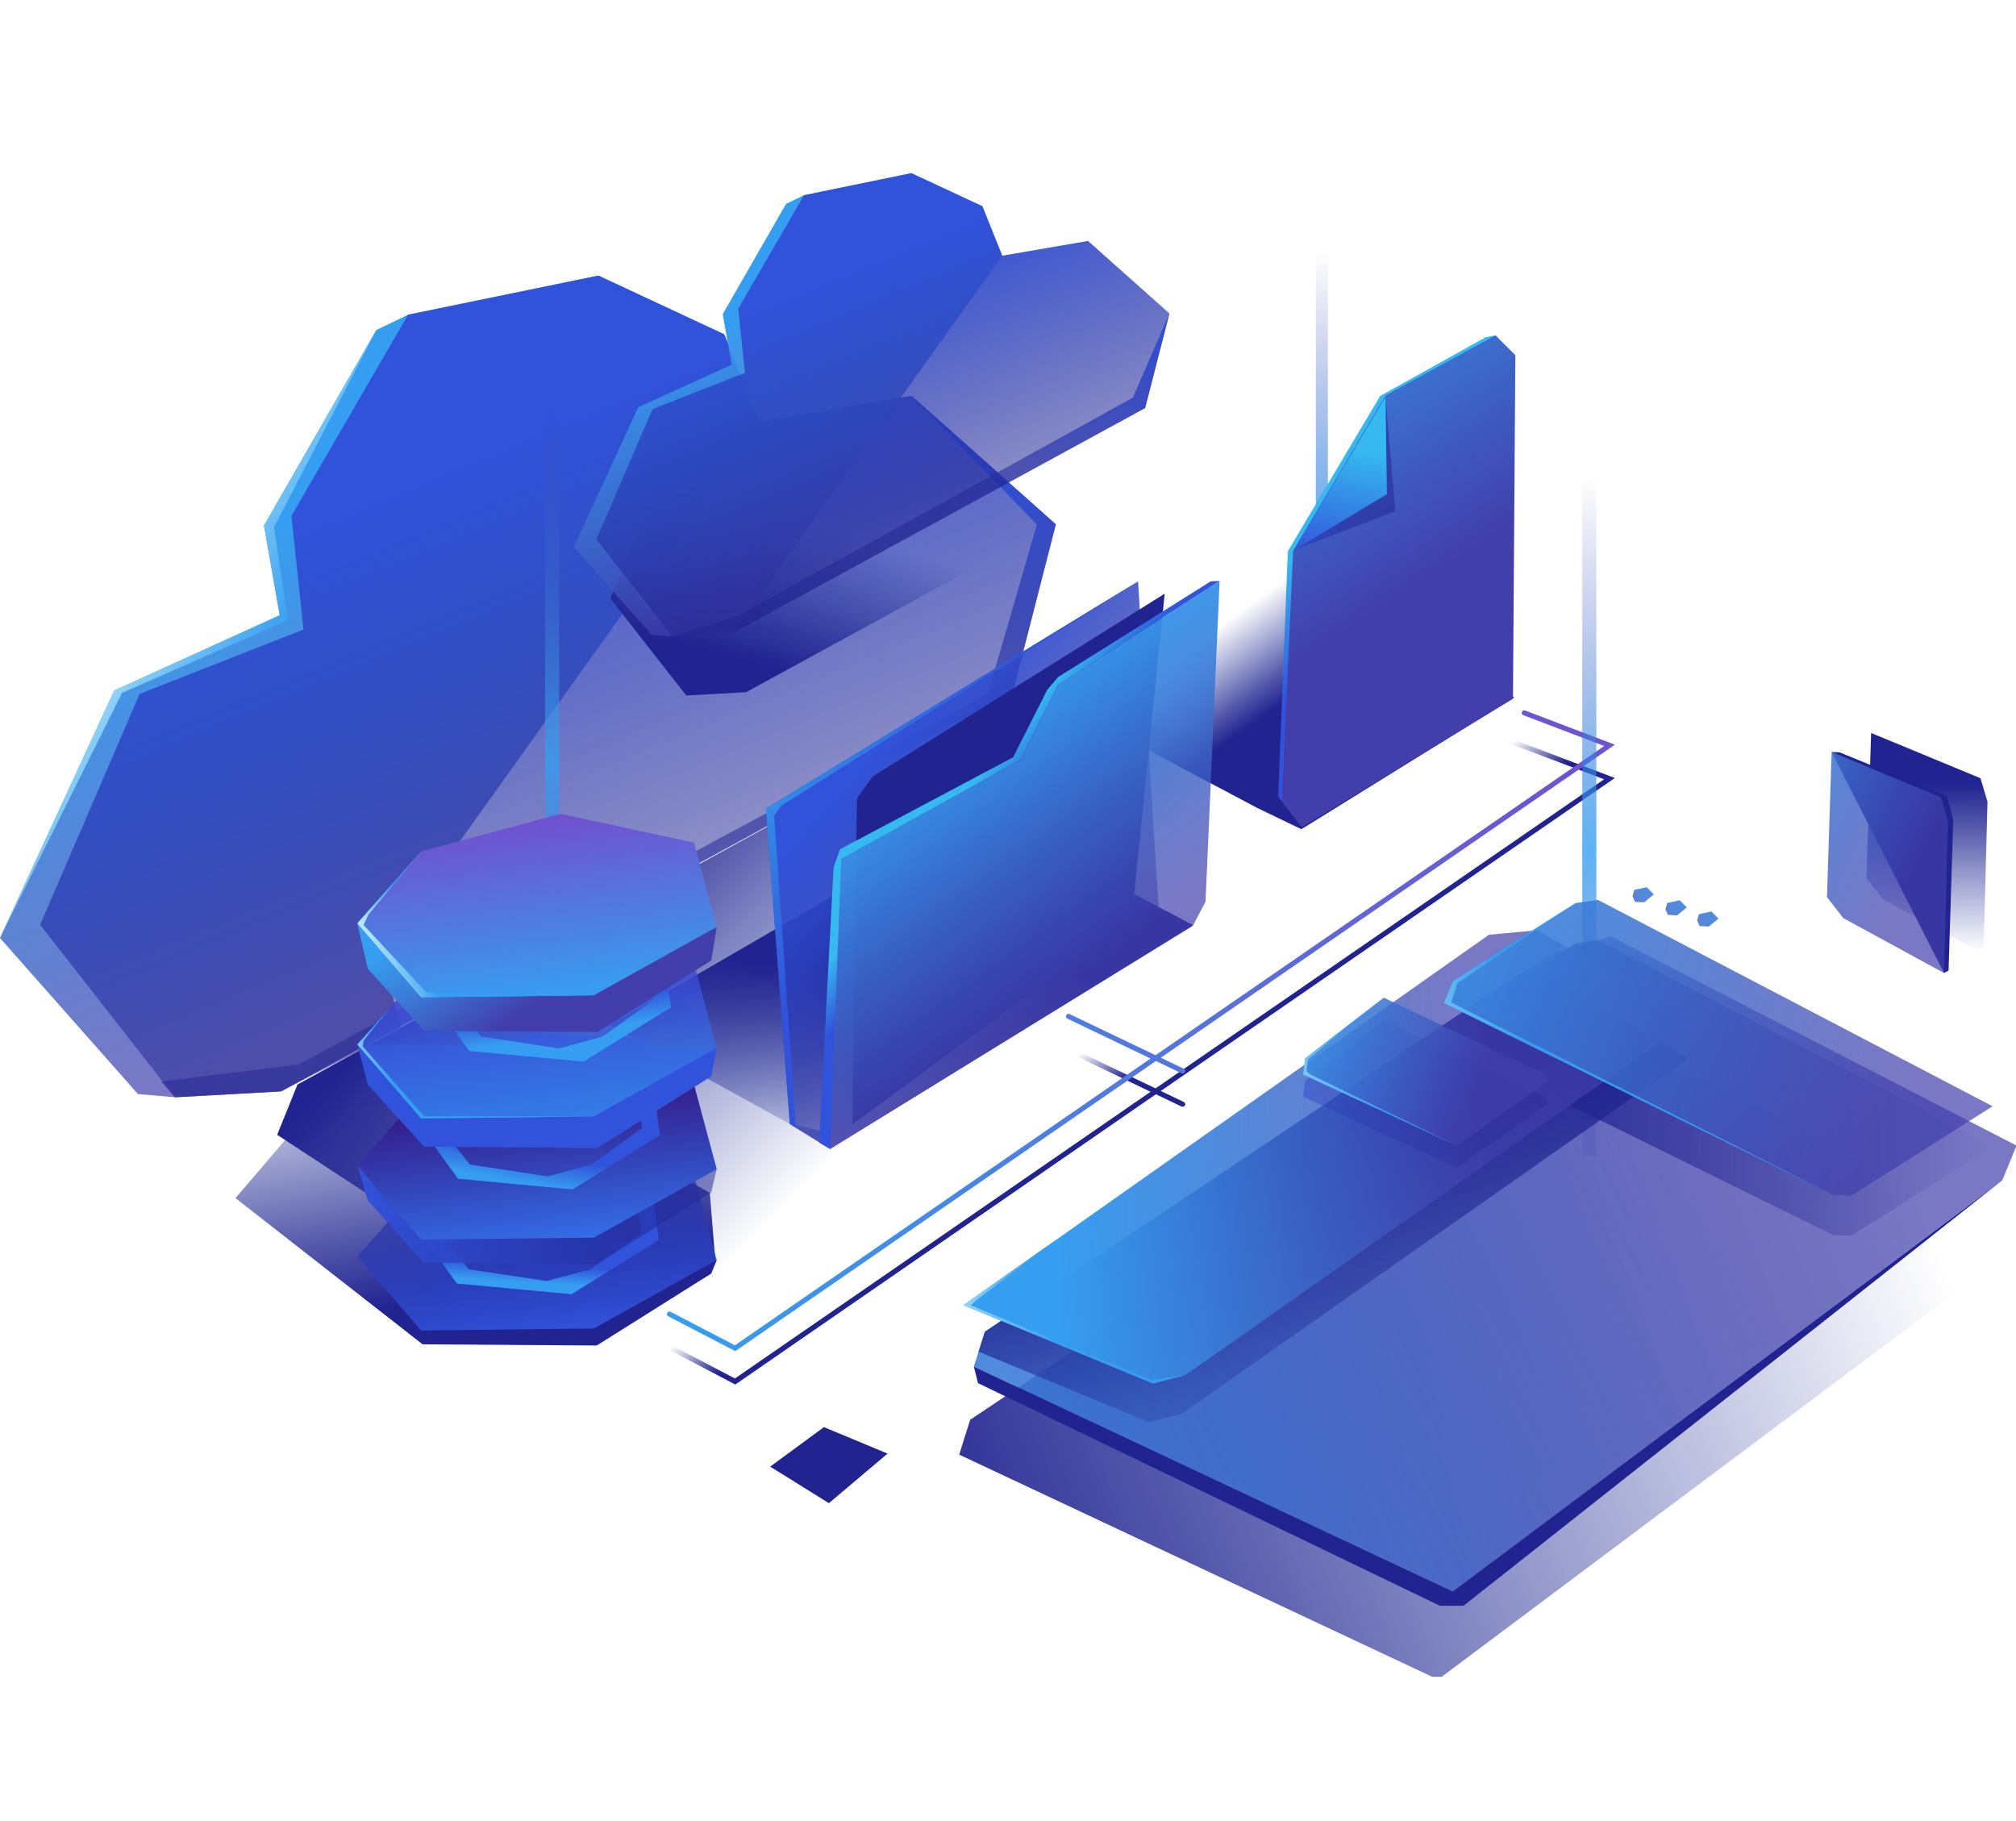 <svg xmlns="http://www.w3.org/2000/svg" xmlns:xlink="http://www.w3.org/1999/xlink" width="310" height="280" fill="none"><g clip-path="url(#AB)"><path d="M64.983 206.7l-28.768-22.481 12.895-15.092 15.874-10.558 44.164 24.835.84 10.418-18.326 13.059-26.678-.181z" fill="url(#A)"/><path d="M45.746 166.748l-3.127 7.735 49.266 32.323 129.219-84.519-65.354-15.89-110.004 60.351z" fill="url(#B)"/><path d="M121.451 172.829l-27.64-15.215 56.598-32.842 33.064 17.487-55.825 34.405-6.197-3.835z" fill="url(#C)"/><path d="M193.315 124.221l-36.092-19.132 43.901-23.987 31.697 26.126-32.709 20.268-6.797-3.275z" fill="url(#D)"/><path d="M116.793 64.884L98.072 91.068l-1.629 2.288-25.707 35.952-9.101 12.73-2.559 3.58-.444.625 3.053 12.006-18.474 9.562-16.301.905-5.703-.502L0 144.227l17.569-38.051 25.444-11.578-2.419-13.792 17.264-30.052 4.888-2.362 29.27-6.015 19.355 9.027.543 1.35 1.95 4.838 2.93 7.291z" fill="url(#E)"/><path d="M162.356 80.618l-6.608 25.781L43.21 167.811l-16.301.905-1.926-2.46-18.811-24.062 15.306-35.507 25.189-9.891-1.86-17.462 17.939-30.941 29.27-6.015 19.354 9.027 5.044 12.533.379.946 23.378-4.032 22.062 19.659.123.107z" fill="url(#F)"/><path d="M85.985 40.609H83.82v123.796h2.164V40.609z" fill="url(#G)"/><path d="M162.356 80.617l-6.608 25.781L43.21 167.811l-16.301.905-2.172-2.428.247-.033 20.901-2.575 105.988-56.911 7.57-26.11-19.272-19.807 22.185 19.766z" fill="url(#H)"/><path d="M162.233 80.51l-47.514 25.921-9.191.511-11.702-14.961 8.641-20.029 14.203-5.579-.256-2.436.379.946 23.378-4.032 22.062 19.659z" fill="url(#I)"/><path d="M123.633 30.018l-2.765 1.333-9.735 16.952 1.366 7.776-14.351 6.534-9.916 21.461 11.965 13.528 3.218.28 9.191-.502 41.507-58.063-3.053-7.603-10.92-5.085-16.507 3.39z" fill="url(#J)"/><path d="M176.092 62.736L112.606 97.38l-9.192.502L91.713 82.93l8.64-20.029 14.203-5.579-1.045-9.85 10.122-17.453 16.507-3.39 10.92 5.086 3.053 7.603 13.19-2.271 12.517 11.15-3.728 14.541z" fill="url(#K)"/><path d="M54.945 193.197l1.605 3.876 8.657 9.554 26.678.181 17.486-10.994.84-2.065-55.266-.552z" fill="url(#L)"/><path d="M64.754 182.145l21.428-5.785 20.548 4.427 3.481 12.961-18.91 10.517-26.555.312-9.801-11.38 9.809-11.052z" fill="url(#M)"/><path d="M99.314 175.76l-17.972-.733-13.8 6.172-4.534 6.172 7.258 9.981 17.61 1.646 13.438-8.352-1.999-14.886zm-8.533 19.412l-6.715 1.802-11.99-1.819-5.982-7.62 3.629-5.439 10.92-4.345 4.353-.551 11.981 1.275 1.646 11.068-7.842 5.629z" fill="url(#N)"/><path d="M54.945 179.166l1.605 5.423 8.657 9.554 26.678.181 17.486-10.994.84-3.613-55.266-.551z" fill="url(#O)"/><path d="M64.754 168.165l21.428-5.785 20.548 4.427 3.481 12.961-18.91 10.524-26.555.305-9.801-11.381 9.809-11.051z" fill="url(#P)"/><path d="M99.488 159.639l-17.972-.724-13.8 6.163-4.534 6.18 7.258 9.982 17.61 1.646 13.43-8.353-1.992-14.894zm-8.542 19.42l-6.706 1.819-11.99-1.819-5.991-7.595 3.629-5.447 10.895-4.354 4.361-.551 11.957 1.243 1.646 11.076-7.801 5.628z" fill="url(#Q)"/><path d="M54.943 160.568l1.605 6.197 8.657 9.553 26.678.181 17.486-11.002.84-4.377-55.266-.552z" fill="#3152da"/><path d="M64.754 149.542l21.428-5.785 20.548 4.427 3.481 12.96-18.91 10.517-26.555.313-9.801-11.381 9.809-11.051z" fill="url(#R)"/><path d="M101.216 139.963l-17.972-.724-13.8 6.164-4.534 6.18 7.225 10.006 17.61 1.646 13.429-8.353-1.958-14.919zm-8.542 19.421l-6.707 1.818-11.99-1.818-5.991-7.62 3.604-5.448 10.903-4.353 4.353-.551 11.973 1.25 1.646 11.077-7.793 5.645z" fill="url(#S)"/><path d="M54.945 141.972l1.605 6.97 8.657 9.553 26.678.181 17.486-11.002.84-5.151-55.266-.551z" fill="url(#T)"/><path d="M64.754 130.92l21.428-5.785 20.548 4.427 3.481 12.96-18.91 10.517-26.555.304-9.801-11.372 9.809-11.051z" fill="url(#U)"/><path d="M204.192 23.928h-1.856v96.527h1.856V23.928z" fill="url(#V)"/><path d="M121.452 172.83l-3.679-48.51 57.224-34.931 3.267 51.94 5.176 1.029-55.792 34.306-6.196-3.834z" fill="url(#W)"/><path d="M131.061 172.888l.715-50.139 2.412-3.349 44.905-28.118-5.078 49.982-42.954 31.624z" fill="#212390"/><path d="M121.451 172.83l6.197 3.835 55.824-34.405 1.901-3.629 2.164-49.308-24.9 16.03-5.711 11.471-27.567 15.265-2.304 41.951-5.604-1.21z" fill="url(#X)"/><path d="M125.959 175.677l2.222-42.313.971-2.773 26.637-14.154 5.266-10.401 1.671-1.942 23.444-14.705 1.366-.066-24.901 16.03-5.711 11.471-27.566 15.265-1.712 44.576-1.687-.988z" fill="url(#Y)"/><path d="M197.115 123.275l-.568-.856 1.481-37.655 14.203-23.88 16.244-9.044 1.489-.28-32.849 71.715z" fill="url(#Z)"/><path d="M197.115 123.274l1.728-38.568 14.203-23.905 16.919-9.241 3.053 3.061-.37 52.821-32.472 19.766-3.061-3.934z" fill="url(#a)"/><path d="M213.046 61.023l1.522 17.577-15.586 5.966 14.064-23.543z" fill="url(#b)"/><path d="M198.982 84.566l14.286-8.574-.222-14.968-14.064 23.543z" fill="url(#c)"/><path d="M287.724 112.701L287 135.01l2.518 3.234 15.487 8.434.609-23.419-1.078-3.604-16.812-6.954z" fill="url(#d)"/><path d="M281.65 115.631l1.194.041 16.515 6.715.996 3.719-.724 23.132-.7.37-17.281-33.977z" fill="#212390"/><path d="M281.65 115.631l-.716 22.308 2.518 3.234 15.478 8.435.617-23.419-1.086-3.605-16.811-6.953z" fill="url(#e)"/><path d="M182.056 169.449l-3.563-1.704 69.822-48.122-16.869-6.386c-.095-.034-.2-.029-.292.014s-.164.12-.199.215-.033.2.008.292.117.166.212.203l15.486 5.859-68.974 47.53-13.216-6.32c-.093-.043-.199-.048-.296-.014a.4.4 0 0 0-.222.195c-.022.047-.035.097-.037.148s.005.103.023.151.044.093.079.131.077.068.124.089l12.78 6.139-63.914 44.082-12.87-6.748c-.09-.044-.194-.051-.289-.02s-.175.098-.222.187-.058.192-.03.288.092.178.179.228l13.289 6.995 64.679-44.634 3.959 1.901c.057.012.115.012.172 0 .072.001.143-.019.204-.057s.111-.092.142-.157c.035-.087.037-.184.007-.273a.39.39 0 0 0-.172-.212z" fill="url(#f)"/><path d="M182.057 164.338l-3.563-1.704 69.822-48.131-13.792-5.258c-.048-.018-.099-.027-.15-.025a.4.4 0 0 0-.149.035.38.38 0 0 0-.124.09c-.034.038-.061.082-.079.131s-.026.098-.025.149.014.1.036.146.052.088.09.122.082.06.13.076l12.425 4.732-68.991 47.546-13.215-6.319a.4.4 0 0 0-.296-.015c-.097.034-.177.104-.223.196-.022.046-.034.096-.037.148a.41.41 0 0 0 .023.151c.018.048.045.092.08.13s.077.068.124.089l12.779 6.131-63.914 44.09-9.874-5.135c-.046-.024-.095-.038-.146-.043a.41.41 0 0 0-.152.016c-.049.016-.094.04-.133.073a.38.38 0 0 0-.096.119.39.39 0 0 0-.043.146c-.005.051.001.102.016.151s.04.095.073.134a.38.38 0 0 0 .119.095l10.294 5.341 64.679-44.609 3.958 1.901a.42.42 0 0 0 .173 0c.072.001.143-.019.204-.057a.38.38 0 0 0 .142-.157.4.4 0 0 0 .007-.273.39.39 0 0 0-.172-.212z" fill="url(#g)"/><path d="M307.826 189.676l-2.189 5.34-84.511 63.223-73.632-34.578.716-2.296.979-3.069 83.161-55.644 3.094-2.074 9.999-3.053 62.383 32.151z" fill="url(#h)"/><path d="M245.469 54.07h-2.164v123.796h2.164V54.07z" fill="url(#i)"/><path d="M310.082 176.138l-2.189 5.34-84.511 63.223-73.632-34.578.716-2.296.979-3.069 83.161-55.644 3.103-2.074 9.998-3.053 62.375 32.151z" fill="url(#j)"/><path d="M222.041 160.387l59.832 29.517 2.798.107 21.733-13.751-60.68-31.722-3.44.477-18.861 12.006-1.382 3.366z" fill="url(#k)"/><path d="M259.58 162.741l-77.887 54.657-4.986 1.275-26.242-10.846.979-3.069 83.161-55.644 1.21-.115 23.765 13.742z" fill="url(#l)"/><path d="M148.152 200.677l29.131 12.038 4.986-1.275 77.887-54.656-23.765-13.751-7.439.691-80.8 56.953z" fill="url(#m)"/><path d="M222.041 154.224l59.832 29.509 2.798.115 21.733-13.75-60.68-31.731-3.44.486-18.861 12.006-1.382 3.365z" fill="url(#n)"/><path d="M149.75 210.123l.634 2.543 71.023 34.232h3.637l82.849-65.419-84.511 63.222-73.632-34.578z" fill="#212390"/><path d="M251.029 137.791l.272-.963 1.917-.411 1.095 1.094-1.506 1.235-1.407-.091-.371-.864z" fill="url(#o)"/><path d="M256.092 139.799l.28-.963 1.917-.411 1.094 1.094-1.506 1.235-1.407-.091-.378-.864z" fill="url(#p)"/><path d="M260.971 141.519l.271-.963 1.918-.411 1.094 1.094-1.506 1.234-1.407-.09-.37-.864z" fill="url(#q)"/><path opacity=".53" d="M212.792 156.816l24.538 11.694.741 1.119-14.047 9.949-23.633-10.945.296-2.477 12.105-9.34z" fill="url(#r)"/><path d="M212.792 153.402l24.538 11.694.741 1.119-14.047 9.948-23.633-10.944.296-2.477 12.105-9.34z" fill="url(#s)"/><path d="M162.586 190.488l-12.722 8.978-1.712 1.21 29.131 12.039 4.986-1.276-5.241.749-27.715-11.471.74-.749 12.533-9.48z" fill="url(#t)"/><path d="M212.792 153.402l-11.636 9.431-.255 1.876.51.452 22.613 11.002-23.633-10.944.296-2.477 12.105-9.34z" fill="url(#u)"/><path d="M242.284 138.853l-18.178 12.326-.954 2.955 58.721 29.599-59.832-29.509 1.382-3.366 18.861-12.005z" fill="url(#v)"/><path d="M64.752 130.921l-8.221 9.249-1.588 1.802 9.801 11.373 26.555-.305-25.691-.428-9.702-10.393.757-1.596 8.089-9.702z" fill="url(#w)"/><path d="M59.782 155.17l-4.32 4.839-.518.584 9.801 11.38 26.555-.312-26.053-.025-9.463-10.731.115-.864 3.884-4.871z" fill="url(#x)"/><path d="M42.14 81.054l2.123 14.285-25.493 11.2L0 144.227l17.569-38.051 25.444-11.578-2.419-13.792 17.264-30.052L42.14 81.054z" fill="url(#y)"/><path d="M103.412 97.88l10.122-3.242 60.671-33.5 5.612-12.944-3.727 14.541-63.486 34.644-9.192.502z" fill="url(#z)"/><path d="M118.43 225.503l8.27-6.073 9.784 4.073-9.027 7.62-9.027-5.62z" fill="#212390"/><path d="M122.365 173.159l-3.324-47.744 1.102-1.523 54.854-34.503-57.224 34.931 3.679 48.51.913.329z" fill="url(#AA)"/></g><defs><linearGradient id="A" x1="75.277" y1="198.397" x2="67.452" y2="154.463" xlink:href="#AC"><stop stop-color="#212390"/><stop offset=".27" stop-color="#222792" stop-opacity=".76"/><stop offset=".84" stop-color="#233197" stop-opacity=".17"/><stop offset="1" stop-color="#243499" stop-opacity="0"/></linearGradient><linearGradient id="B" x1="100.567" y1="117.095" x2="144.912" y2="161.432" xlink:href="#AC"><stop stop-color="#212390"/><stop offset=".27" stop-color="#222792" stop-opacity=".76"/><stop offset=".84" stop-color="#233197" stop-opacity=".17"/><stop offset="1" stop-color="#243499" stop-opacity="0"/></linearGradient><linearGradient id="C" x1="138.666" y1="149.36" x2="137.111" y2="180.959" xlink:href="#AC"><stop stop-color="#212390"/><stop offset=".27" stop-color="#222792" stop-opacity=".76"/><stop offset=".84" stop-color="#233197" stop-opacity=".17"/><stop offset="1" stop-color="#243499" stop-opacity="0"/></linearGradient><linearGradient id="D" x1="196.672" y1="108.454" x2="187.76" y2="96.086" xlink:href="#AC"><stop stop-color="#212390"/><stop offset=".27" stop-color="#222792" stop-opacity=".76"/><stop offset=".84" stop-color="#233197" stop-opacity=".17"/><stop offset="1" stop-color="#243499" stop-opacity="0"/></linearGradient><linearGradient id="E" x1="47.991" y1="79.317" x2="75.986" y2="146.621" xlink:href="#AC"><stop stop-color="#369ef0"/><stop offset=".31" stop-color="#3983dd" stop-opacity=".91"/><stop offset="1" stop-color="#423fac" stop-opacity=".7"/></linearGradient><linearGradient id="F" x1="67.535" y1="71.187" x2="95.529" y2="138.491" xlink:href="#AC"><stop stop-color="#3152da"/><stop offset="1" stop-color="#212390" stop-opacity=".5"/></linearGradient><linearGradient id="G" x1="84.898" y1="59.98" x2="84.898" y2="177.044" xlink:href="#AC"><stop stop-color="#3e3fac" stop-opacity="0"/><stop offset=".49" stop-color="#369ef0" stop-opacity=".8"/><stop offset="1" stop-color="#3e3fac" stop-opacity="0"/></linearGradient><linearGradient id="H" x1="83.491" y1="99.272" x2="100.245" y2="139.561" xlink:href="#AC"><stop stop-color="#3152da"/><stop offset="1" stop-color="#212390" stop-opacity=".5"/></linearGradient><linearGradient id="I" x1="123.393" y1="103.798" x2="129.145" y2="82.016" xlink:href="#AC"><stop stop-color="#212390"/><stop offset=".27" stop-color="#222792" stop-opacity=".76"/><stop offset=".84" stop-color="#233197" stop-opacity=".17"/><stop offset="1" stop-color="#243499" stop-opacity="0"/></linearGradient><linearGradient id="J" x1="115.305" y1="47.464" x2="131.097" y2="85.432" xlink:href="#AC"><stop stop-color="#369ef0"/><stop offset=".31" stop-color="#3983dd" stop-opacity=".91"/><stop offset="1" stop-color="#423fac" stop-opacity=".7"/></linearGradient><linearGradient id="K" x1="126.332" y1="42.88" x2="142.123" y2="80.84" xlink:href="#AC"><stop stop-color="#3152da"/><stop offset="1" stop-color="#212390" stop-opacity=".5"/></linearGradient><linearGradient id="L" x1="95.283" y1="203.961" x2="64.112" y2="188.441" xlink:href="#AC"><stop stop-color="#212390"/><stop offset="1" stop-color="#212390" stop-opacity="0"/></linearGradient><linearGradient id="M" x1="83.985" y1="205.153" x2="80.595" y2="177.035" xlink:href="#AC"><stop stop-color="#3152da"/><stop offset="1" stop-color="#212390" stop-opacity=".5"/></linearGradient><linearGradient id="N" x1="81.827" y1="194.332" x2="81.646" y2="197.196" xlink:href="#AC"><stop stop-color="#3152da"/><stop offset="1" stop-color="#369ef0"/></linearGradient><linearGradient id="O" x1="54.945" y1="186.745" x2="110.211" y2="186.745" xlink:href="#AC"><stop stop-color="#3152da"/><stop offset="1" stop-color="#212390" stop-opacity=".5"/></linearGradient><linearGradient id="P" x1="83.985" y1="191.173" x2="80.595" y2="163.055" xlink:href="#AC"><stop offset=".01" stop-color="#336ce6"/><stop offset="1" stop-color="#340470"/></linearGradient><linearGradient id="Q" x1="81.549" y1="177.093" x2="80.66" y2="181.915" xlink:href="#AC"><stop stop-color="#3152da"/><stop offset="1" stop-color="#369ef0"/></linearGradient><linearGradient id="R" x1="83.985" y1="172.55" x2="80.595" y2="144.432" xlink:href="#AC"><stop stop-color="#3485e9"/><stop offset=".01" stop-color="#3485e8" stop-opacity=".83"/><stop offset="1" stop-color="#3c2fcc" stop-opacity=".83"/></linearGradient><linearGradient id="S" x1="84.429" y1="154.636" x2="85.17" y2="159.326" xlink:href="#AC"><stop stop-color="#3152da"/><stop offset="1" stop-color="#369ef0"/></linearGradient><linearGradient id="T" x1="77.048" y1="135.463" x2="86.98" y2="151.567" xlink:href="#AC"><stop stop-color="#369ef0"/><stop offset=".39" stop-color="#3a7cd8"/><stop offset="1" stop-color="#423fac"/></linearGradient><linearGradient id="U" x1="83.985" y1="153.919" x2="80.595" y2="125.81" xlink:href="#AC"><stop offset=".01" stop-color="#369ef0"/><stop offset=".98" stop-color="#7051cf"/></linearGradient><linearGradient id="V" x1="203.268" y1="39.032" x2="203.268" y2="130.317" xlink:href="#AC"><stop stop-color="#3e3fac" stop-opacity="0"/><stop offset=".49" stop-color="#369ef0" stop-opacity=".8"/><stop offset="1" stop-color="#3e3fac" stop-opacity="0"/></linearGradient><linearGradient id="W" x1="132.561" y1="117.433" x2="161.238" y2="142.481" xlink:href="#AC"><stop stop-color="#3152da"/><stop offset="1" stop-color="#212390" stop-opacity=".5"/></linearGradient><linearGradient id="X" x1="142.402" y1="114.504" x2="167.5" y2="148.909" xlink:href="#AC"><stop stop-color="#369ef0"/><stop offset=".31" stop-color="#3983dd" stop-opacity=".91"/><stop offset="1" stop-color="#423fac" stop-opacity=".7"/></linearGradient><linearGradient id="Y" x1="152.16" y1="128.789" x2="146.474" y2="124.189" xlink:href="#AC"><stop stop-color="#3152da"/><stop offset="1" stop-color="#36b9f0"/></linearGradient><linearGradient id="Z" x1="216.749" y1="91.076" x2="206.323" y2="79.201" xlink:href="#AC"><stop stop-color="#3152da"/><stop offset="1" stop-color="#36b9f0"/></linearGradient><linearGradient id="a" x1="186.064" y1="44.368" x2="216.461" y2="91.083" xlink:href="#AC"><stop stop-color="#369ef0"/><stop offset=".39" stop-color="#3a7cd8"/><stop offset="1" stop-color="#423fac"/></linearGradient><linearGradient id="b" x1="201.435" y1="71.046" x2="212.231" y2="75.169" xlink:href="#AC"><stop stop-color="#3152da"/><stop offset="1" stop-color="#212390" stop-opacity=".5"/></linearGradient><linearGradient id="c" x1="205.105" y1="86.492" x2="207.968" y2="69.047" xlink:href="#AC"><stop stop-color="#3152da"/><stop offset="1" stop-color="#36b9f0"/></linearGradient><linearGradient id="d" x1="296.241" y1="120.445" x2="296.447" y2="146.39" xlink:href="#AC"><stop stop-color="#212390"/><stop offset=".27" stop-color="#222792" stop-opacity=".76"/><stop offset=".84" stop-color="#233197" stop-opacity=".17"/><stop offset="1" stop-color="#243499" stop-opacity="0"/></linearGradient><linearGradient id="e" x1="260.822" y1="117.688" x2="294.116" y2="133.874" xlink:href="#AC"><stop stop-color="#369ef0"/><stop offset=".31" stop-color="#3983dd" stop-opacity=".91"/><stop offset="1" stop-color="#423fac" stop-opacity=".7"/></linearGradient><linearGradient id="f" x1="175.276" y1="164.47" x2="170.931" y2="158.438" xlink:href="#AC"><stop stop-color="#212390"/><stop offset=".27" stop-color="#222792" stop-opacity=".76"/><stop offset=".84" stop-color="#233197" stop-opacity=".17"/><stop offset="1" stop-color="#243499" stop-opacity="0"/></linearGradient><linearGradient id="g" x1="102.566" y1="158.479" x2="248.316" y2="158.479" xlink:href="#AC"><stop offset=".01" stop-color="#369ef0"/><stop offset=".98" stop-color="#7051cf"/></linearGradient><linearGradient id="h" x1="139.627" y1="243.953" x2="294.931" y2="183.438" xlink:href="#AC"><stop stop-color="#212390"/><stop offset=".27" stop-color="#222792" stop-opacity=".76"/><stop offset=".84" stop-color="#233197" stop-opacity=".17"/><stop offset="1" stop-color="#243499" stop-opacity="0"/></linearGradient><linearGradient id="i" x1="244.383" y1="73.441" x2="244.383" y2="190.514" xlink:href="#AC"><stop stop-color="#3e3fac" stop-opacity="0"/><stop offset=".49" stop-color="#369ef0" stop-opacity=".8"/><stop offset="1" stop-color="#3e3fac" stop-opacity="0"/></linearGradient><linearGradient id="j" x1="103.446" y1="261.134" x2="260.354" y2="180.565" xlink:href="#AC"><stop stop-color="#369ef0"/><stop offset=".31" stop-color="#3983dd" stop-opacity=".91"/><stop offset="1" stop-color="#423fac" stop-opacity=".7"/></linearGradient><linearGradient id="k" x1="222.041" y1="167.275" x2="306.404" y2="167.275" xlink:href="#AC"><stop stop-color="#212390"/><stop offset="1" stop-color="#212390" stop-opacity="0"/></linearGradient><linearGradient id="l" x1="201.78" y1="175.554" x2="216.123" y2="218.574" xlink:href="#AC"><stop stop-color="#212390"/><stop offset=".27" stop-color="#222792" stop-opacity=".76"/><stop offset=".84" stop-color="#233197" stop-opacity=".17"/><stop offset="1" stop-color="#243499" stop-opacity="0"/></linearGradient><linearGradient id="m" x1="161.796" y1="179.586" x2="228.795" y2="177.043" xlink:href="#AC"><stop stop-color="#369ef0"/><stop offset=".31" stop-color="#3983dd" stop-opacity=".91"/><stop offset="1" stop-color="#423fac" stop-opacity=".7"/></linearGradient><linearGradient id="n" x1="206.859" y1="136.4" x2="289.131" y2="172.023" xlink:href="#AC"><stop stop-color="#369ef0"/><stop offset=".31" stop-color="#3983dd" stop-opacity=".91"/><stop offset="1" stop-color="#423fac" stop-opacity=".7"/></linearGradient><linearGradient id="o" x1="256.633" y1="133.15" x2="247.178" y2="143.099" xlink:href="#AC"><stop stop-color="#369ef0"/><stop offset=".31" stop-color="#3983dd" stop-opacity=".91"/><stop offset="1" stop-color="#423fac" stop-opacity=".7"/></linearGradient><linearGradient id="p" x1="261.696" y1="135.158" x2="252.249" y2="145.107" xlink:href="#AC"><stop stop-color="#369ef0"/><stop offset=".31" stop-color="#3983dd" stop-opacity=".91"/><stop offset="1" stop-color="#423fac" stop-opacity=".7"/></linearGradient><linearGradient id="q" x1="266.575" y1="136.878" x2="257.12" y2="146.826" xlink:href="#AC"><stop stop-color="#369ef0"/><stop offset=".31" stop-color="#3983dd" stop-opacity=".91"/><stop offset="1" stop-color="#423fac" stop-opacity=".7"/></linearGradient><linearGradient id="r" x1="195.371" y1="159.4" x2="226.789" y2="171.398" xlink:href="#AC"><stop stop-color="#3152da"/><stop offset="1" stop-color="#212390" stop-opacity=".5"/></linearGradient><linearGradient id="s" x1="195.371" y1="155.986" x2="226.789" y2="167.984" xlink:href="#AC"><stop stop-color="#369ef0"/><stop offset=".31" stop-color="#3983dd" stop-opacity=".91"/><stop offset="1" stop-color="#423fac" stop-opacity=".7"/></linearGradient><linearGradient id="t" x1="139.808" y1="208.254" x2="161.969" y2="203.366" xlink:href="#AC"><stop stop-color="#daffff"/><stop offset="1" stop-color="#369ef0"/></linearGradient><linearGradient id="u" x1="191.964" y1="175.661" x2="211.277" y2="167.712" xlink:href="#AC"><stop stop-color="#daffff"/><stop offset="1" stop-color="#369ef0"/></linearGradient><linearGradient id="v" x1="207.41" y1="181.816" x2="238.359" y2="170.196" xlink:href="#AC"><stop stop-color="#daffff"/><stop offset="1" stop-color="#369ef0"/></linearGradient><linearGradient id="w" x1="56.639" y1="150.259" x2="65.024" y2="147.017" xlink:href="#AC"><stop stop-color="#daffff"/><stop offset="1" stop-color="#369ef0"/></linearGradient><linearGradient id="x" x1="54.466" y1="170.797" x2="61.033" y2="168.492" xlink:href="#AC"><stop stop-color="#daffff"/><stop offset="1" stop-color="#369ef0"/></linearGradient><linearGradient id="y" x1="11.446" y1="86.822" x2="39.811" y2="104.127" xlink:href="#AC"><stop stop-color="#daffff"/><stop offset="1" stop-color="#369ef0"/></linearGradient><linearGradient id="z" x1="169.992" y1="35.11" x2="141.43" y2="77.802" xlink:href="#AC"><stop stop-color="#3152da"/><stop offset="1" stop-color="#212390" stop-opacity=".5"/></linearGradient><linearGradient id="AA" x1="140.971" y1="125.876" x2="112.935" y2="105.616" xlink:href="#AC"><stop stop-color="#3152da"/><stop offset="1" stop-color="#36b9f0"/></linearGradient><clipPath id="AB"><path fill="#fff" transform="translate(0 23)" d="M0 0h310v234.82H0z"/></clipPath><linearGradient id="AC" gradientUnits="userSpaceOnUse"/></defs></svg>